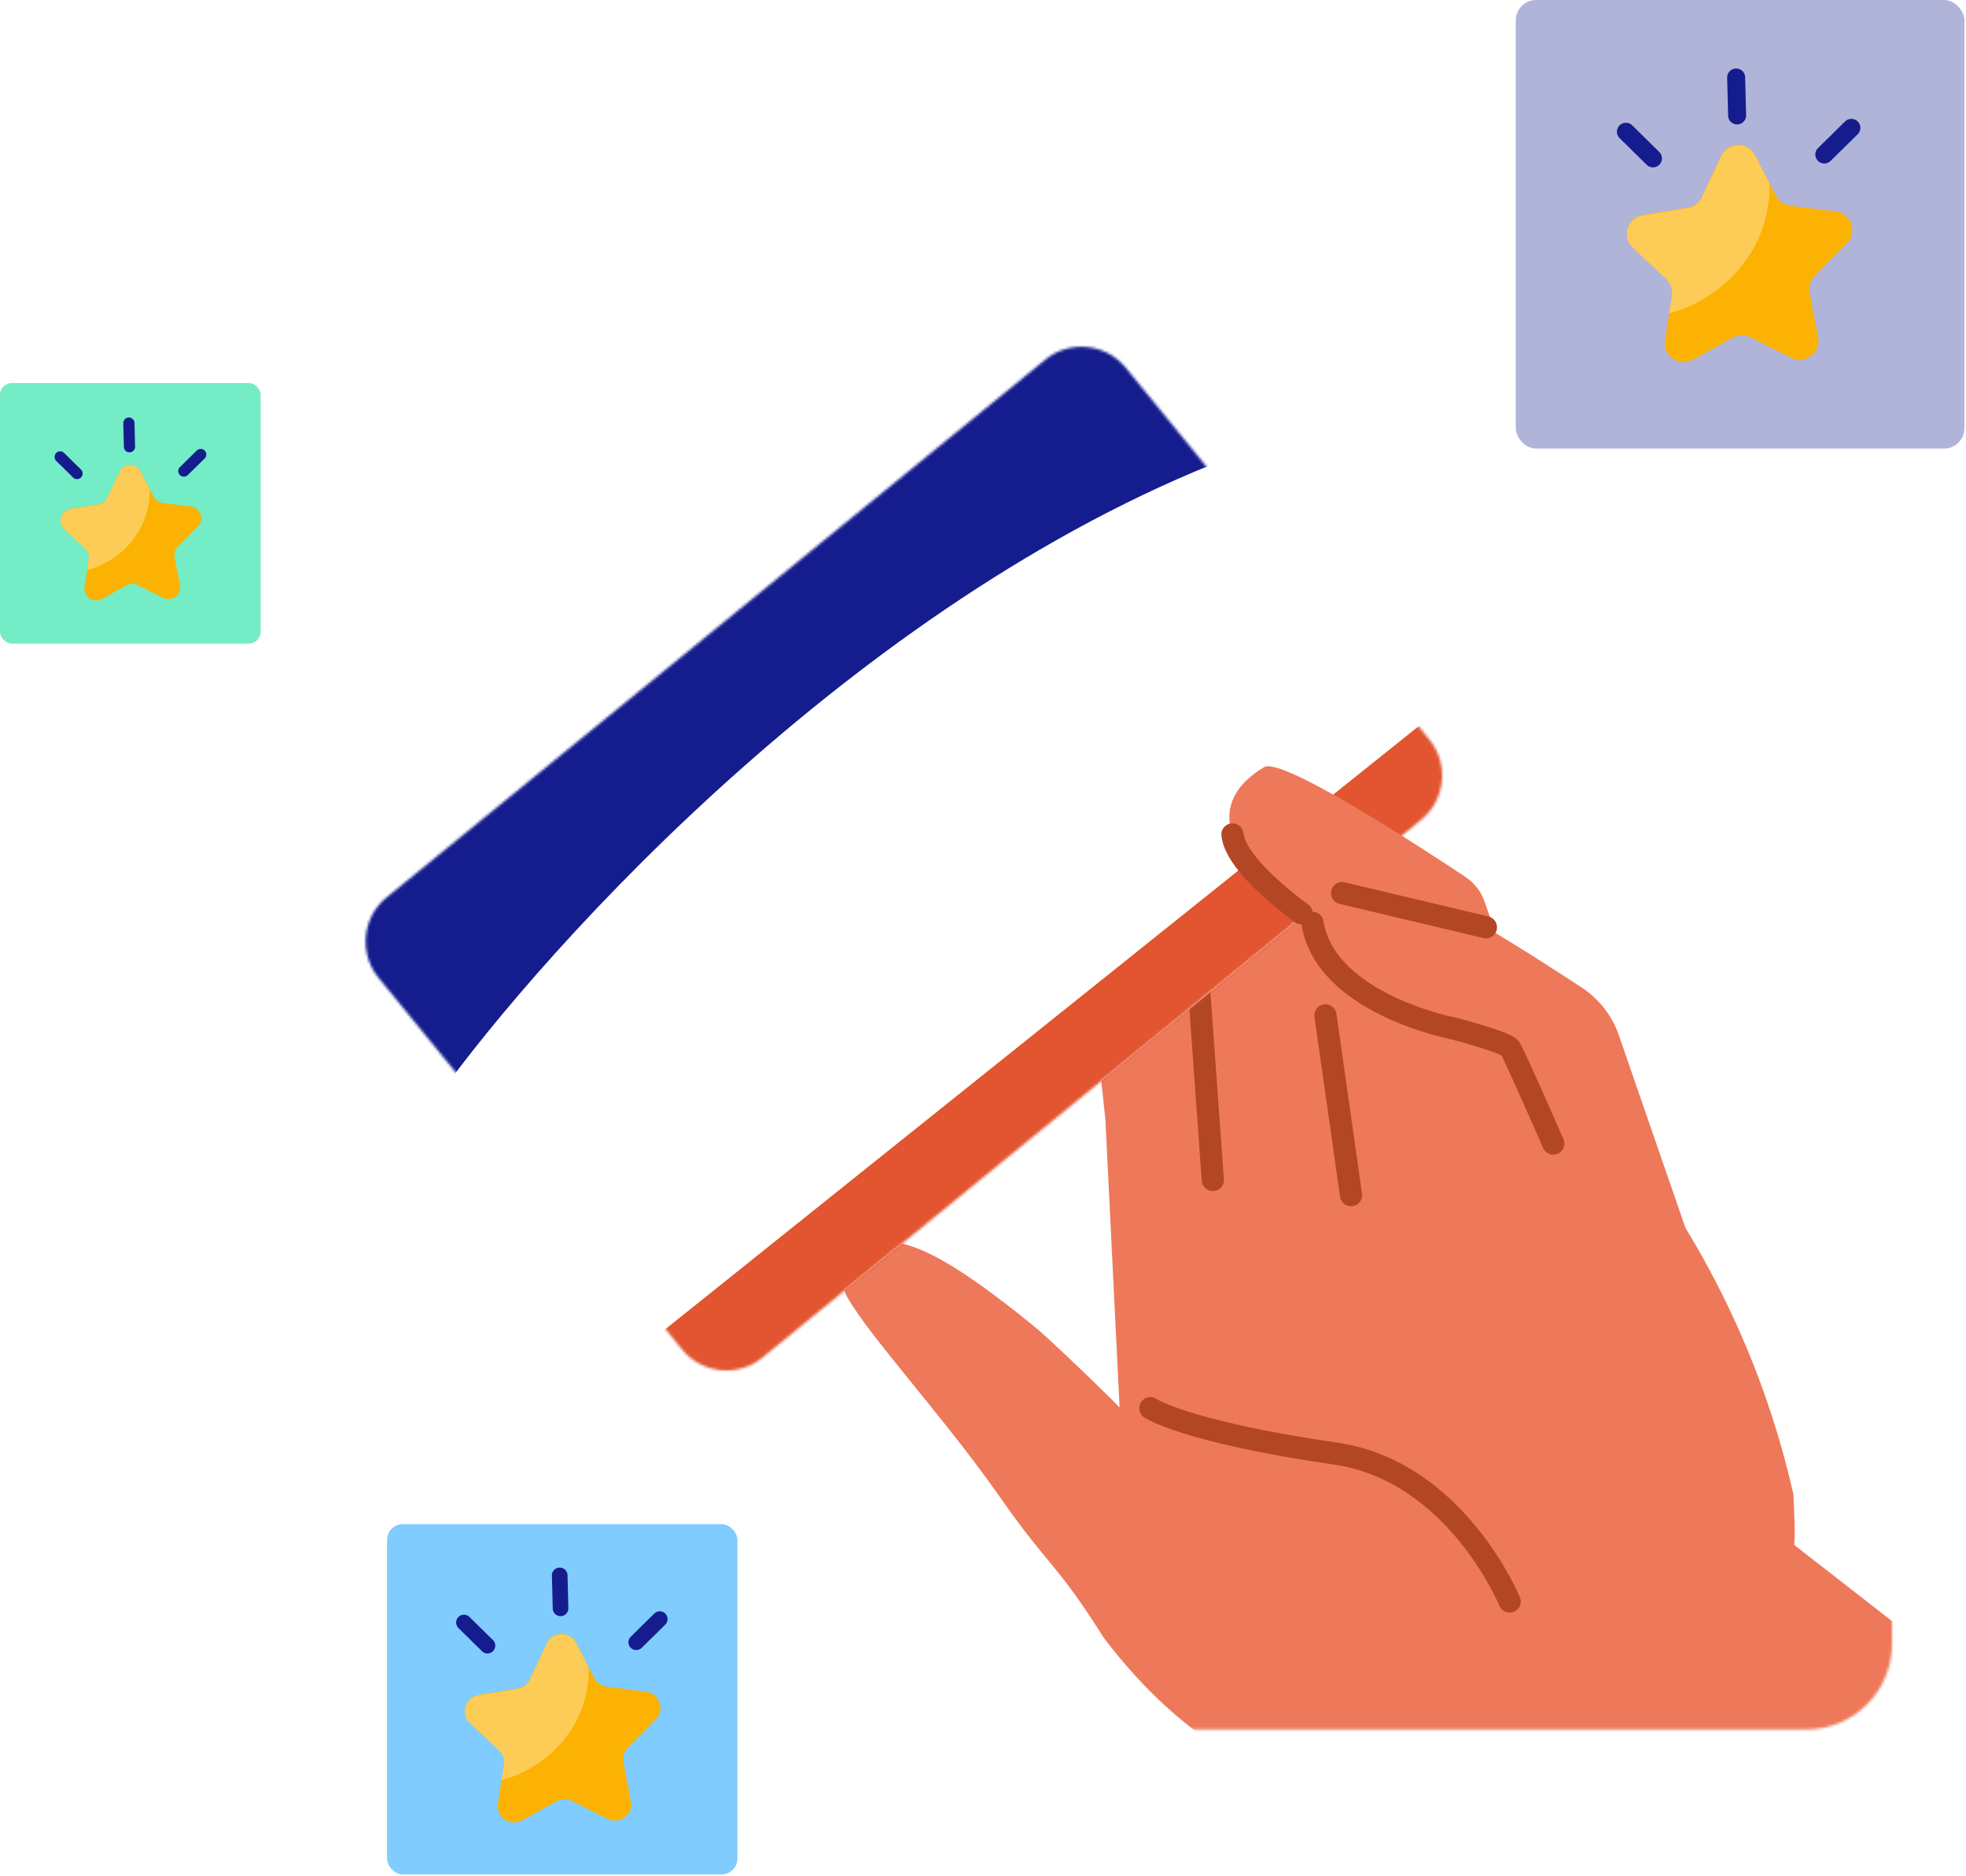 <svg width="743" height="709" viewBox="0 0 743 709" fill="none" xmlns="http://www.w3.org/2000/svg">
<rect x="49.031" y="57.203" width="666.003" height="596.542" rx="32.297" fill="white"/>
<rect y="144.774" width="98.506" height="98.506" rx="4.478" fill="#74ECC6"/>
<path d="M53.152 178.21L58.103 187.785C58.773 189.082 60.038 189.965 61.485 190.147L72.181 191.499C75.825 191.959 77.358 196.398 74.777 199.008L67.198 206.672C66.174 207.708 65.724 209.184 65.996 210.617L68.015 221.204C68.704 224.811 64.955 227.64 61.673 225.994L52.038 221.156C50.734 220.502 49.194 220.531 47.914 221.231L38.464 226.422C35.245 228.19 31.396 225.502 31.949 221.871L33.574 211.215C33.793 209.773 33.289 208.316 32.226 207.319L24.367 199.939C21.691 197.427 23.058 192.935 26.684 192.339L37.323 190.592C38.764 190.356 39.992 189.427 40.615 188.107L45.206 178.356C46.77 175.033 51.466 174.946 53.152 178.207L53.152 178.21Z" fill="#FCB202"/>
<path d="M22.733 172.713C24.859 174.805 26.985 176.896 29.112 178.991" stroke="#151D8E" stroke-width="4.239" stroke-linecap="round" stroke-linejoin="round"/>
<path d="M75.856 171.796C73.73 173.887 71.603 175.979 69.477 178.073" stroke="#151D8E" stroke-width="4.239" stroke-linecap="round" stroke-linejoin="round"/>
<path d="M48.709 159.929C48.785 162.911 48.862 165.893 48.938 168.875" stroke="#151D8E" stroke-width="4.239" stroke-linecap="round" stroke-linejoin="round"/>
<path d="M32.929 215.53C46.583 211.752 56.56 199.849 56.56 185.737C56.56 185.44 56.546 185.149 56.536 184.857L53.149 178.307C51.463 175.045 46.767 175.133 45.203 178.455L40.612 188.206C39.992 189.524 38.76 190.453 37.32 190.692L26.681 192.438C23.055 193.034 21.688 197.524 24.364 200.039L32.223 207.418C33.286 208.415 33.79 209.875 33.571 211.315L32.929 215.53Z" fill="#FDCC56"/>
<rect x="572.844" width="169.56" height="169.56" rx="7.707" fill="#B1B4D9"/>
<path d="M663.264 58.614L671.206 73.976C672.28 76.055 674.309 77.472 676.631 77.764L693.789 79.934C699.636 80.671 702.095 87.792 697.953 91.978L685.796 104.273C684.152 105.935 683.43 108.304 683.868 110.602L687.107 127.586C688.212 133.373 682.197 137.911 676.932 135.269L661.476 127.508C659.384 126.459 656.913 126.506 654.86 127.629L639.701 135.956C634.537 138.792 628.363 134.481 629.249 128.656L631.856 111.562C632.207 109.248 631.399 106.911 629.694 105.311L617.087 93.473C612.794 89.442 614.987 82.236 620.803 81.28L637.871 78.478C640.181 78.1 642.152 76.609 643.151 74.491L650.516 58.848C653.026 53.518 660.559 53.378 663.264 58.61L663.264 58.614Z" fill="#FCB202"/>
<path d="M614.463 49.796C617.875 53.152 621.286 56.507 624.697 59.867" stroke="#151D8E" stroke-width="6.801" stroke-linecap="round" stroke-linejoin="round"/>
<path d="M699.684 48.325C696.273 51.68 692.862 55.036 689.45 58.395" stroke="#151D8E" stroke-width="6.801" stroke-linecap="round" stroke-linejoin="round"/>
<path d="M656.134 29.288C656.255 34.071 656.38 38.855 656.501 43.639" stroke="#151D8E" stroke-width="6.801" stroke-linecap="round" stroke-linejoin="round"/>
<path d="M630.821 118.483C652.725 112.424 668.731 93.328 668.731 70.69C668.731 70.214 668.707 69.746 668.692 69.277L663.259 58.77C660.554 53.538 653.021 53.678 650.512 59.008L643.147 74.65C642.151 76.765 640.176 78.255 637.866 78.638L620.798 81.439C614.982 82.395 612.789 89.598 617.082 93.632L629.689 105.471C631.395 107.07 632.203 109.411 631.851 111.721L630.821 118.483Z" fill="#FDCC56"/>
<mask id="mask0_17_962" style="mask-type:alpha" maskUnits="userSpaceOnUse" x="21" y="60" width="695" height="594">
<rect x="21.247" y="60.471" width="693.787" height="593.274" rx="32.297" fill="#E6F5FF"/>
</mask>
<g mask="url(#mask0_17_962)">
<path d="M492.527 303.302L472.986 223.46C469.422 213.837 458.271 209.275 449.116 213.898C434.714 221.158 420.286 239.401 440.425 285.197C473.534 360.499 492.527 303.302 492.527 303.302Z" fill="#E25530"/>
<path d="M456.701 319.777L437.16 239.935C433.596 230.312 422.446 225.75 413.291 230.374C398.889 237.633 384.461 255.877 404.6 301.672C437.708 376.974 456.701 319.777 456.701 319.777Z" fill="#E25530"/>
<path d="M516.352 364.028C516.352 364.028 505.186 347.758 526.609 335.019C532.737 331.369 577.448 359.905 597.829 373.323C604.339 377.612 609.25 383.939 611.803 391.307L643.599 483.302L575.293 474.464L558.431 399.17C558.431 399.17 519.18 378.24 516.358 364.035L516.352 364.028Z" fill="#ED795A"/>
<path d="M602.393 690.901C559.354 684.325 479.434 701.505 417.171 619.102L511.774 556.473L602.393 690.901Z" fill="#ED795A"/>
<path d="M653.485 639.028L602.38 690.889L424.709 564.348L417.743 422.958L404.603 301.654L471.278 304.387L616.722 434.623C646.269 473.117 667.106 517.559 677.784 564.89L678.198 575.11C679.154 598.912 670.208 622.05 653.501 639.015L653.485 639.028Z" fill="#ED795A"/>
<path d="M571.211 392.683C571.211 392.683 510.202 390.095 516.68 346.917C520.478 321.592 571.211 392.683 571.211 392.683Z" fill="#EB966E"/>
<path d="M437.223 246.371L450.171 332.274L458.35 446.022" stroke="#B34725" stroke-width="8.387" stroke-linecap="round" stroke-linejoin="round"/>
<path d="M500.91 383.795L510.582 451.741" stroke="#B34725" stroke-width="8.387" stroke-linecap="round" stroke-linejoin="round"/>
<path d="M491.049 622.858L601.273 747.798C633.697 784.554 690.004 788.778 726.773 756.381C727.231 755.976 727.681 755.577 728.125 755.171C769.193 718.088 766.268 652.678 722.605 618.663L581.205 508.513L491.042 622.864L491.049 622.858Z" fill="#ED795A"/>
<path d="M417.158 619.101C399.21 590.566 396.334 592.304 378.18 566.281C356.923 535.805 328.603 505.329 320.025 490.002C317.7 485.849 318.321 475.8 322.947 473.238C335.075 466.516 346.362 464.828 392.428 502.677C394.235 504.166 410.881 519.562 425.19 534.058L522.348 581.307L417.165 619.095L417.158 619.101Z" fill="#ED795A"/>
<path d="M434.745 532.282C434.745 532.282 447.586 541.133 504.77 549.464C550.379 556.111 570.527 605.361 570.527 605.361" stroke="#B34725" stroke-width="8.387" stroke-linecap="round" stroke-linejoin="round"/>
<g filter="url(#filter0_d_17_962)">
<path d="M537.126 299.859L288.101 503.19C278.92 510.68 265.282 509.302 257.789 500.119L143.014 359.55C135.522 350.367 136.895 336.728 146.075 329.237L395.101 125.907C404.281 118.417 417.92 119.794 425.412 128.977L540.187 269.546C547.68 278.729 546.306 292.369 537.126 299.859Z" fill="white"/>
<mask id="mask1_17_962" style="mask-type:alpha" maskUnits="userSpaceOnUse" x="138" y="121" width="408" height="388">
<path d="M537.126 299.859L288.101 503.19C278.92 510.68 265.282 509.302 257.789 500.119L143.014 359.55C135.522 350.367 136.895 336.728 146.075 329.237L395.101 125.907C404.281 118.417 417.92 119.794 425.412 128.977L540.187 269.546C547.68 278.729 546.306 292.369 537.126 299.859Z" fill="white"/>
</mask>
<g mask="url(#mask1_17_962)">
<rect x="239.979" y="501.594" width="394.192" height="37.742" transform="rotate(-38.679 239.979 501.594)" fill="#E25530"/>
<path d="M471.708 160.306C328.691 212.485 206.964 346.282 163.978 406.658L107.631 336.273L415.361 89.921L471.708 160.306Z" fill="#151D8E"/>
</g>
</g>
<path d="M467.501 318.979C467.501 318.979 456.335 302.709 477.758 289.97C484.435 285.997 536.845 320.178 553.789 331.449C557.198 333.721 559.764 337.039 561.102 340.904L594.748 438.253L526.442 429.415L509.58 354.121C509.58 354.121 470.329 333.191 467.507 318.986L467.501 318.979Z" fill="#ED795A"/>
<path d="M561.561 350.505L507.213 337.583" stroke="#B34725" stroke-width="8.387" stroke-linecap="round" stroke-linejoin="round"/>
<path d="M587.032 432.275C587.032 432.275 572.278 398.491 570.695 396.193C569.106 393.888 549.311 388.758 549.311 388.758C549.311 388.758 500.924 379.553 496.014 348.825" stroke="#B34725" stroke-width="8.387" stroke-linecap="round" stroke-linejoin="round"/>
<path d="M491.884 345.217C491.884 345.217 466.929 327.575 465.774 315.421" stroke="#B34725" stroke-width="8.387" stroke-linecap="round" stroke-linejoin="round"/>
</g>
<rect x="146.275" y="576.113" width="132.418" height="132.418" rx="6.019" fill="#80CCFE"/>
<path d="M217.715 620.955L224.611 634.293C225.543 636.099 227.305 637.329 229.322 637.583L244.219 639.466C249.296 640.107 251.431 646.29 247.835 649.925L237.279 660.6C235.852 662.043 235.225 664.1 235.605 666.095L238.417 680.843C239.376 685.867 234.154 689.807 229.583 687.513L216.162 680.775C214.346 679.863 212.201 679.904 210.418 680.88L197.255 688.11C192.772 690.573 187.411 686.829 188.18 681.771L190.444 666.929C190.749 664.92 190.047 662.89 188.566 661.501L177.62 651.222C173.892 647.723 175.797 641.465 180.846 640.635L195.666 638.203C197.672 637.874 199.384 636.58 200.251 634.74L206.646 621.158C208.825 616.53 215.366 616.408 217.715 620.952L217.715 620.955Z" fill="#FCB202"/>
<path d="M175.343 613.298C178.305 616.212 181.267 619.126 184.229 622.042" stroke="#151D8E" stroke-width="5.905" stroke-linecap="round" stroke-linejoin="round"/>
<path d="M249.339 612.02C246.377 614.934 243.415 617.848 240.453 620.765" stroke="#151D8E" stroke-width="5.905" stroke-linecap="round" stroke-linejoin="round"/>
<path d="M211.526 595.491C211.631 599.645 211.739 603.798 211.844 607.952" stroke="#151D8E" stroke-width="5.905" stroke-linecap="round" stroke-linejoin="round"/>
<path d="M189.546 672.938C208.565 667.677 222.463 651.097 222.463 631.44C222.463 631.027 222.442 630.62 222.429 630.214L217.711 621.09C215.363 616.547 208.822 616.669 206.643 621.297L200.248 634.879C199.384 636.715 197.669 638.009 195.663 638.341L180.843 640.774C175.794 641.604 173.889 647.858 177.617 651.361L188.563 661.64C190.044 663.029 190.746 665.061 190.441 667.067L189.546 672.938Z" fill="#FDCC56"/>
<defs>
<filter id="filter0_d_17_962" x="128.182" y="121.079" width="426.837" height="406.939" filterUnits="userSpaceOnUse" color-interpolation-filters="sRGB">
<feFlood flood-opacity="0" result="BackgroundImageFix"/>
<feColorMatrix in="SourceAlpha" type="matrix" values="0 0 0 0 0 0 0 0 0 0 0 0 0 0 0 0 0 0 127 0" result="hardAlpha"/>
<feOffset dy="10"/>
<feGaussianBlur stdDeviation="5"/>
<feComposite in2="hardAlpha" operator="out"/>
<feColorMatrix type="matrix" values="0 0 0 0 0 0 0 0 0 0 0 0 0 0 0 0 0 0 0.15 0"/>
<feBlend mode="normal" in2="BackgroundImageFix" result="effect1_dropShadow_17_962"/>
<feBlend mode="normal" in="SourceGraphic" in2="effect1_dropShadow_17_962" result="shape"/>
</filter>
</defs>
</svg>
